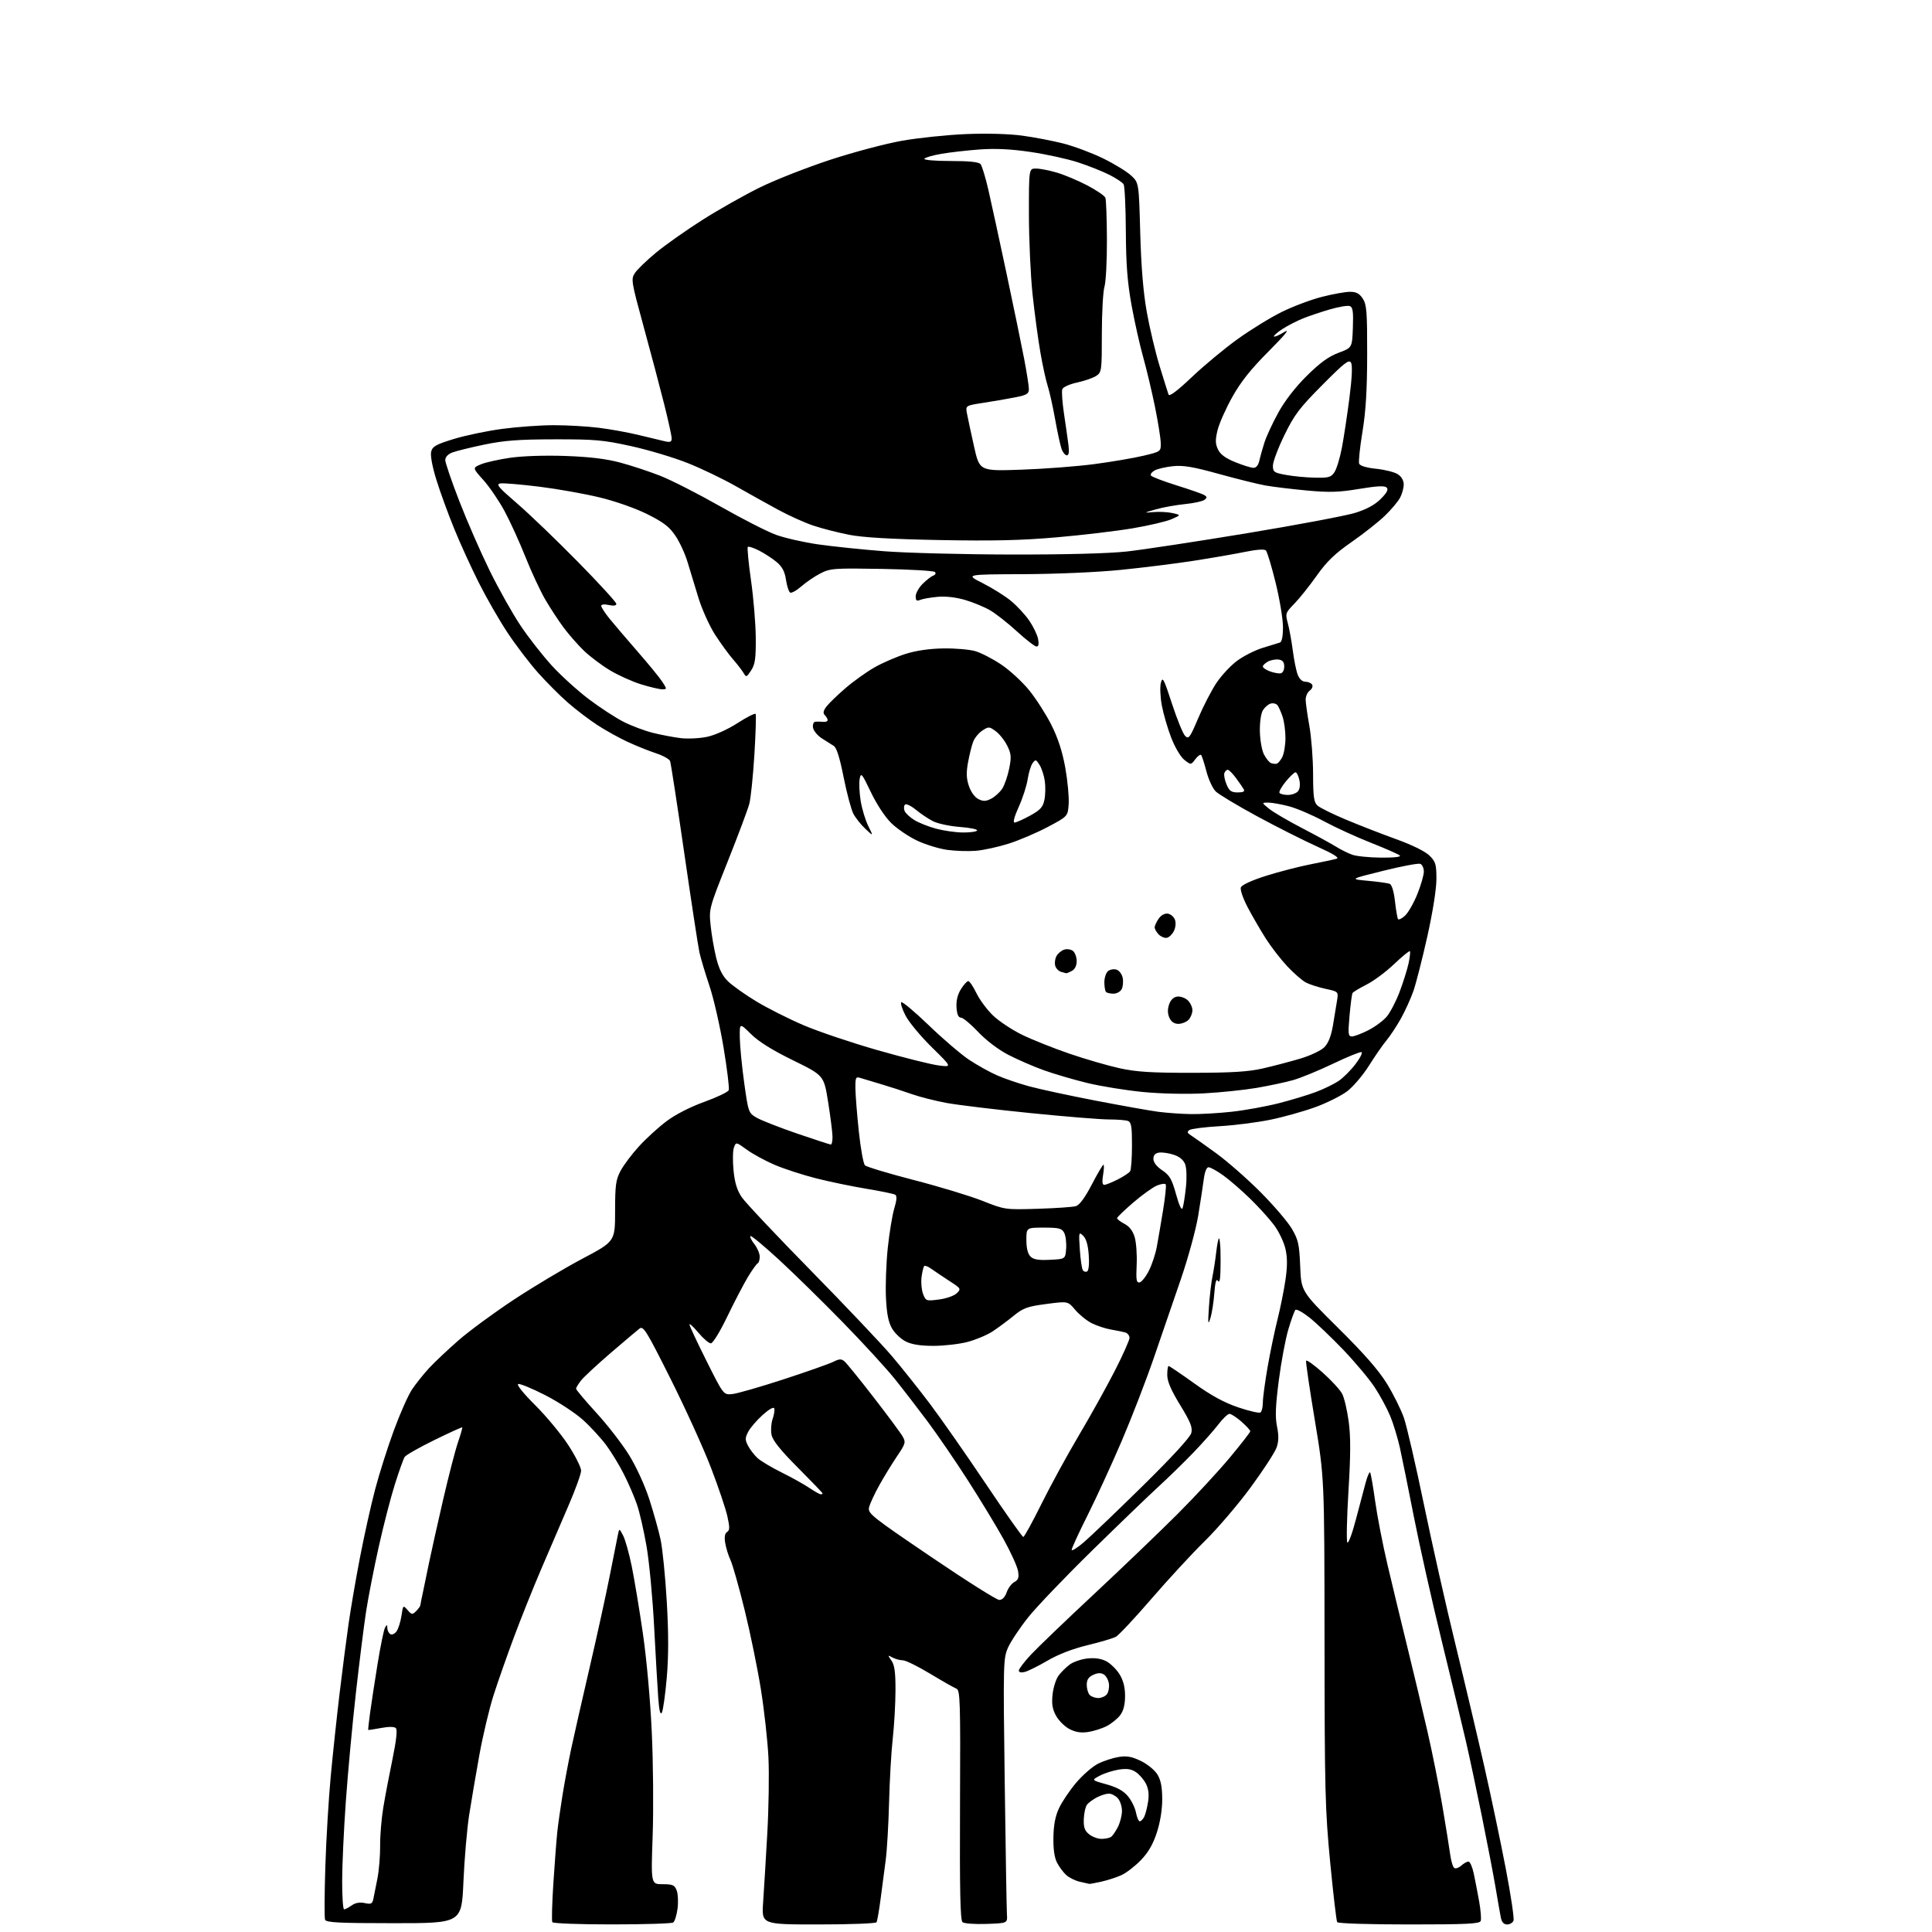 <?xml version="1.0" encoding="UTF-8" standalone="no"?>
<svg 
  version="1.1" 
  xmlns="http://www.w3.org/2000/svg" 
  xmlns:xlink="http://www.w3.org/1999/xlink" 
  xmlns:svg="http://www.w3.org/2000/svg"
  xmlns:rdf="http://www.w3.org/1999/02/22-rdf-syntax-ns#"
  xmlns:cc="http://creativecommons.org/ns#"
  xmlns:dc="http://purl.org/dc/elements/1.1/"
  viewBox="0 0 768 768"
  width="768"
  height="768"
>
<style>svg {background-color: white; }</style>"
<path stroke="none" fill="black" fill-rule="evenodd" d="M156.62,764.50C134.82,764.50 129.65,764.24 129.22,763.13C128.93,762.38 128.98,752.93 129.32,742.13C129.66,731.34 130.63,715.08 131.48,706.00C132.33,696.92 133.92,682.08 135.01,673.00C136.10,663.92 137.69,651.55 138.56,645.50C139.42,639.45 141.47,627.52 143.12,619.00C144.76,610.48 147.45,598.37 149.11,592.09C150.76,585.81 154.12,575.24 156.57,568.59C159.01,561.94 162.25,554.64 163.76,552.37C165.27,550.11 168.32,546.28 170.54,543.87C172.76,541.47 178.06,536.47 182.31,532.76C186.56,529.05 196.44,521.80 204.27,516.63C212.10,511.46 224.35,504.14 231.50,500.36C244.50,493.48 244.50,493.48 244.51,481.49C244.51,471.07 244.80,468.96 246.71,465.38C247.92,463.12 251.21,458.74 254.03,455.66C256.84,452.58 261.76,448.10 264.95,445.70C268.49,443.04 274.35,440.04 279.97,438.01C285.04,436.18 289.41,434.09 289.69,433.35C289.98,432.62 289.06,425.06 287.65,416.55C286.24,408.03 283.71,396.94 282.02,391.90C280.33,386.86 278.54,380.88 278.04,378.62C277.54,376.35 274.83,358.63 272.02,339.23C269.22,319.83 266.67,303.32 266.37,302.53C266.07,301.75 263.50,300.33 260.66,299.40C257.82,298.46 252.80,296.44 249.50,294.91C246.20,293.39 240.80,290.39 237.50,288.25C234.20,286.10 228.89,282.07 225.70,279.27C222.51,276.48 217.16,271.11 213.81,267.34C210.46,263.58 205.03,256.45 201.75,251.50C198.47,246.55 193.33,237.61 190.33,231.63C187.32,225.65 182.91,215.98 180.53,210.13C178.14,204.28 174.97,195.57 173.48,190.77C171.84,185.48 171.02,181.05 171.40,179.55C171.93,177.44 173.31,176.67 180.45,174.49C185.08,173.07 193.74,171.27 199.69,170.48C205.63,169.69 214.79,169.03 220.03,169.02C225.27,169.01 233.37,169.47 238.03,170.05C242.69,170.63 249.88,171.93 254.00,172.95C258.12,173.96 262.74,175.07 264.25,175.41C266.45,175.91 267.00,175.68 267.00,174.27C267.00,173.30 265.64,167.10 263.98,160.50C262.32,153.90 258.66,140.08 255.84,129.79C250.93,111.84 250.79,110.97 252.38,108.54C253.29,107.15 257.07,103.50 260.77,100.44C264.47,97.37 272.78,91.51 279.24,87.41C285.69,83.31 295.97,77.51 302.07,74.51C308.17,71.51 320.74,66.57 330.00,63.53C339.26,60.49 352.16,57.07 358.67,55.93C365.17,54.80 376.57,53.61 384.00,53.30C392.07,52.96 401.00,53.20 406.22,53.90C411.02,54.54 418.42,55.96 422.67,57.04C426.92,58.13 434.02,60.78 438.45,62.94C442.88,65.10 447.90,68.17 449.61,69.75C452.72,72.63 452.72,72.63 453.26,92.56C453.63,106.03 454.47,116.23 455.86,124.00C456.98,130.32 459.28,140.00 460.96,145.50C462.65,151.00 464.25,156.11 464.52,156.86C464.85,157.75 468.04,155.34 473.82,149.86C478.66,145.26 486.87,138.45 492.06,134.73C497.25,131.00 505.12,126.17 509.55,123.99C513.98,121.80 521.14,119.11 525.46,118.01C529.78,116.90 534.81,116.00 536.64,116.00C539.14,116.00 540.39,116.66 541.73,118.71C543.27,121.07 543.50,123.90 543.47,140.96C543.45,155.12 542.93,163.59 541.59,171.70C540.58,177.86 539.99,183.53 540.28,184.30C540.62,185.18 543.13,185.94 547.09,186.35C550.54,186.71 554.41,187.69 555.68,188.53C557.09,189.45 558.00,191.03 558.00,192.57C558.00,193.96 557.36,196.31 556.58,197.80C555.80,199.28 553.12,202.49 550.63,204.91C548.14,207.34 542.16,212.06 537.35,215.41C530.59,220.12 527.43,223.17 523.40,228.86C520.53,232.91 516.54,237.91 514.52,239.98C510.97,243.62 510.89,243.86 511.94,247.79C512.54,250.02 513.43,254.92 513.92,258.67C514.40,262.43 515.28,266.74 515.88,268.25C516.54,269.95 517.70,271.00 518.92,271.00C520.00,271.00 521.20,271.52 521.59,272.15C521.99,272.79 521.56,273.85 520.65,274.51C519.74,275.18 519.01,276.80 519.02,278.11C519.03,279.42 519.69,284.10 520.48,288.50C521.28,292.90 521.95,301.49 521.97,307.60C521.99,316.87 522.29,318.95 523.75,320.25C524.71,321.11 529.77,323.61 535.00,325.80C540.23,328.00 549.23,331.50 555.00,333.59C561.41,335.90 566.57,338.45 568.25,340.12C570.70,342.55 571.00,343.57 571.00,349.45C571.00,353.38 569.54,362.57 567.41,372.14C565.43,380.99 562.95,390.73 561.90,393.80C560.84,396.87 558.57,401.88 556.85,404.94C555.14,408.00 552.55,411.90 551.11,413.62C549.68,415.33 546.56,419.83 544.18,423.62C541.80,427.40 537.92,431.97 535.55,433.78C533.17,435.58 527.49,438.42 522.91,440.09C518.33,441.76 510.29,444.02 505.04,445.10C499.79,446.18 490.69,447.34 484.82,447.68C478.94,448.02 473.54,448.70 472.82,449.20C471.78,449.91 471.90,450.35 473.39,451.30C474.43,451.96 478.93,455.15 483.39,458.39C487.85,461.62 495.80,468.60 501.07,473.89C506.33,479.17 511.94,485.74 513.54,488.47C516.10,492.85 516.49,494.61 516.85,503.38C517.25,513.33 517.25,513.33 531.97,527.92C542.29,538.13 548.09,544.77 551.34,550.07C553.90,554.24 556.92,560.31 558.06,563.57C559.19,566.83 562.78,582.33 566.02,598.00C569.26,613.67 574.89,638.65 578.52,653.50C582.15,668.35 587.31,690.17 589.99,702.00C592.67,713.83 596.52,732.15 598.55,742.72C600.58,753.29 601.97,762.62 601.65,763.47C601.33,764.31 600.18,765.00 599.11,765.00C597.78,765.00 596.98,764.12 596.60,762.25C596.30,760.74 595.37,755.42 594.53,750.44C593.69,745.46 591.23,732.63 589.06,721.94C586.89,711.25 584.02,697.77 582.68,692.00C581.35,686.23 577.06,668.45 573.16,652.50C569.25,636.55 564.26,614.27 562.05,603.00C559.84,591.73 557.34,579.35 556.48,575.50C555.62,571.65 553.91,566.01 552.67,562.98C551.42,559.94 548.63,554.76 546.46,551.48C544.30,548.19 538.69,541.50 534.01,536.60C529.33,531.71 523.29,525.95 520.60,523.80C517.90,521.66 515.36,520.26 514.95,520.70C514.53,521.14 513.26,524.64 512.13,528.48C510.99,532.32 509.28,541.44 508.34,548.76C507.03,558.87 506.86,563.26 507.63,567.03C508.36,570.59 508.32,572.93 507.48,575.38C506.84,577.25 502.23,584.35 497.24,591.14C492.26,597.94 484.05,607.55 479.01,612.50C473.96,617.45 464.40,627.80 457.76,635.50C451.11,643.20 444.74,650.01 443.59,650.64C442.44,651.26 437.36,652.77 432.31,653.99C426.44,655.41 420.69,657.62 416.42,660.12C412.74,662.27 408.66,664.30 407.36,664.62C405.90,664.99 405.00,664.78 405.00,664.07C405.00,663.43 407.14,660.62 409.75,657.81C412.36,655.01 423.71,644.11 434.97,633.61C446.22,623.10 461.07,608.86 467.97,601.97C474.86,595.08 484.21,585.00 488.75,579.56C493.29,574.12 497.00,569.34 497.00,568.94C497.00,568.54 495.41,566.81 493.47,565.10C491.52,563.40 489.38,562.01 488.72,562.03C488.05,562.05 486.05,563.96 484.28,566.28C482.51,568.60 478.01,573.67 474.28,577.54C470.55,581.41 464.35,587.46 460.50,590.98C456.65,594.51 444.77,605.94 434.11,616.39C423.44,626.84 412.01,638.79 408.70,642.94C405.39,647.10 401.80,652.50 400.71,654.94C398.81,659.23 398.76,661.02 399.39,708.44C399.75,735.42 400.14,759.08 400.27,761.00C400.50,764.50 400.50,764.50 392.15,764.79C387.56,764.95 383.27,764.64 382.62,764.10C381.72,763.35 381.47,751.77 381.62,717.49C381.81,675.77 381.68,671.82 380.16,671.25C379.25,670.90 374.55,668.23 369.71,665.31C364.88,662.39 360.02,660.00 358.90,660.00C357.78,660.00 355.94,659.50 354.80,658.90C352.81,657.83 352.80,657.87 354.37,660.12C355.61,661.88 355.99,664.75 355.97,671.97C355.96,677.21 355.47,685.77 354.89,691.00C354.30,696.23 353.64,707.70 353.42,716.50C353.20,725.30 352.59,735.65 352.07,739.50C351.56,743.35 350.65,750.27 350.05,754.88C349.45,759.49 348.72,763.65 348.42,764.13C348.12,764.61 337.73,765.00 325.32,765.00C302.75,765.00 302.75,765.00 303.35,756.25C303.68,751.44 304.43,739.17 305.00,729.00C305.58,718.83 305.79,705.10 305.46,698.50C305.13,691.90 303.78,679.75 302.46,671.50C301.14,663.25 298.24,649.08 296.00,640.00C293.77,630.92 291.25,622.01 290.40,620.20C289.55,618.38 288.60,615.30 288.28,613.35C287.89,610.96 288.14,609.53 289.03,608.98C290.11,608.31 290.13,607.16 289.12,602.66C288.44,599.63 285.50,590.93 282.58,583.33C279.66,575.72 272.47,559.90 266.59,548.17C256.93,528.88 255.74,526.96 254.20,528.14C253.27,528.86 248.10,533.23 242.72,537.85C237.34,542.48 232.05,547.39 230.97,548.77C229.89,550.14 229.00,551.61 229.00,552.04C229.00,552.46 232.64,556.79 237.09,561.65C241.55,566.52 247.41,574.10 250.12,578.50C252.96,583.10 256.36,590.54 258.12,596.00C259.80,601.23 261.82,608.42 262.59,612.00C263.36,615.58 264.47,626.65 265.05,636.61C265.79,649.36 265.79,658.35 265.04,666.97C264.46,673.70 263.58,679.93 263.09,680.80C262.49,681.88 262.03,680.02 261.66,674.94C261.36,670.85 260.63,658.14 260.03,646.71C259.44,635.27 258.08,620.87 257.02,614.71C255.96,608.54 254.23,601.02 253.18,598.00C252.14,594.97 249.81,589.59 248.02,586.05C246.24,582.51 243.08,577.32 241.02,574.52C238.95,571.73 234.80,567.20 231.78,564.47C228.77,561.74 222.02,557.31 216.78,554.62C211.54,551.94 206.68,549.94 205.99,550.17C205.25,550.42 208.04,553.90 212.72,558.55C217.12,562.92 223.03,570.05 225.86,574.38C228.69,578.71 231.00,583.31 231.00,584.60C231.00,585.89 228.70,592.25 225.89,598.72C223.08,605.20 218.17,616.63 214.97,624.12C211.78,631.60 206.92,643.75 204.18,651.12C201.44,658.48 197.83,668.77 196.16,674.00C194.49,679.23 191.98,689.80 190.58,697.50C189.19,705.20 187.35,716.01 186.49,721.52C185.64,727.04 184.61,738.96 184.22,748.02C183.50,764.50 183.50,764.50 156.62,764.50zM243.31,764.98C230.55,764.99 219.87,764.60 219.56,764.10C219.26,763.61 219.45,756.52 219.99,748.35C220.52,740.18 221.23,731.02 221.56,728.00C221.89,724.98 222.82,718.45 223.62,713.50C224.42,708.55 225.96,700.33 227.04,695.23C228.13,690.13 231.45,675.51 234.42,662.73C237.39,649.95 241.01,633.42 242.46,626.00C243.92,618.58 245.35,611.38 245.64,610.00C246.17,607.50 246.17,607.50 247.70,610.40C248.53,611.99 250.07,617.45 251.11,622.53C252.14,627.61 254.14,639.58 255.53,649.13C257.01,659.24 258.50,675.69 259.09,688.50C259.66,700.60 259.81,719.16 259.44,729.75C258.76,749.00 258.76,749.00 263.40,749.00C267.44,749.00 268.17,749.33 269.00,751.51C269.53,752.89 269.67,756.15 269.33,758.76C268.98,761.37 268.20,763.83 267.60,764.23C266.99,764.64 256.06,764.98 243.31,764.98zM560.09,765.00C544.08,765.00 531.87,764.61 531.55,764.08C531.23,763.57 529.98,752.88 528.77,740.33C526.76,719.52 526.56,711.74 526.52,652.50C526.47,587.50 526.47,587.50 522.68,564.67C520.59,552.12 519.02,541.44 519.19,540.93C519.36,540.43 522.33,542.54 525.78,545.62C529.23,548.69 532.73,552.51 533.55,554.09C534.37,555.68 535.53,560.64 536.13,565.11C536.94,571.11 536.92,578.34 536.04,592.60C535.39,603.25 535.19,612.49 535.58,613.14C535.98,613.78 537.53,609.63 539.02,603.90C540.51,598.18 542.27,591.54 542.93,589.15C543.59,586.76 544.35,585.02 544.63,585.29C544.90,585.57 545.80,590.67 546.63,596.64C547.46,602.61 549.67,614.02 551.55,622.00C553.43,629.98 557.01,644.83 559.51,655.00C562.01,665.17 565.60,680.25 567.49,688.51C569.38,696.76 572.04,710.04 573.39,718.01C574.74,725.98 576.13,734.63 576.48,737.23C576.83,739.83 577.57,742.23 578.12,742.57C578.67,742.92 579.92,742.48 580.89,741.60C581.86,740.72 583.15,740.00 583.75,740.00C584.34,740.00 585.29,742.14 585.84,744.75C586.39,747.36 587.36,752.36 587.99,755.86C588.61,759.36 588.89,762.85 588.60,763.61C588.16,764.75 583.03,765.00 560.09,765.00zM136.78,759.00C137.21,759.00 138.57,758.29 139.80,757.43C141.29,756.38 143.04,756.07 144.99,756.50C147.50,757.05 148.00,756.81 148.42,754.82C148.70,753.54 149.43,749.87 150.05,746.65C150.67,743.43 151.15,737.57 151.11,733.63C151.07,729.69 151.64,722.88 152.37,718.48C153.10,714.09 154.75,705.43 156.03,699.23C157.55,691.85 158.01,687.61 157.37,686.97C156.74,686.34 154.61,686.32 151.44,686.91C148.73,687.42 146.44,687.76 146.37,687.67C146.29,687.58 146.62,684.58 147.10,681.00C147.58,677.42 148.92,668.65 150.08,661.50C151.24,654.35 152.58,647.83 153.06,647.00C153.81,645.72 153.94,645.75 153.97,647.19C153.99,648.12 154.52,649.20 155.15,649.59C155.79,649.99 156.89,649.50 157.61,648.52C158.33,647.53 159.21,644.76 159.58,642.35C160.22,638.02 160.26,637.99 162.01,640.01C163.65,641.90 163.92,641.93 165.40,640.46C166.28,639.58 167.03,638.55 167.08,638.18C167.12,637.81 167.30,636.83 167.48,636.00C167.66,635.17 168.04,633.38 168.32,632.00C168.60,630.62 169.58,625.90 170.49,621.50C171.40,617.10 173.94,605.73 176.13,596.23C178.33,586.74 180.99,576.43 182.06,573.32C183.13,570.21 183.89,567.55 183.74,567.41C183.60,567.26 178.59,569.54 172.61,572.47C166.64,575.40 161.35,578.40 160.87,579.15C160.38,579.89 158.63,584.77 156.98,590.00C155.32,595.23 152.42,606.48 150.52,615.00C148.63,623.52 146.39,635.00 145.54,640.50C144.69,646.00 142.86,660.62 141.47,673.00C140.07,685.38 138.28,704.73 137.48,716.00C136.67,727.27 136.01,741.56 136.01,747.75C136.00,753.94 136.35,759.00 136.78,759.00zM433.00,748.87C432.73,748.83 431.02,748.44 429.21,748.02C427.40,747.59 424.99,746.40 423.86,745.37C422.72,744.34 421.08,742.15 420.22,740.50C419.16,738.50 418.67,735.13 418.75,730.38C418.83,725.38 419.50,721.91 421.01,718.71C422.18,716.20 425.25,711.67 427.82,708.63C430.40,705.59 434.30,702.20 436.50,701.10C438.70,699.99 442.39,698.79 444.69,698.42C447.95,697.91 449.92,698.26 453.54,700.02C456.13,701.27 459.04,703.66 460.09,705.39C461.46,707.63 461.99,710.38 462.00,715.23C462.00,719.44 461.19,724.43 459.83,728.56C458.31,733.21 456.43,736.43 453.49,739.46C451.19,741.83 447.78,744.47 445.90,745.34C444.03,746.22 440.48,747.38 438.00,747.94C435.52,748.50 433.27,748.92 433.00,748.87zM437.86,730.98C439.31,730.98 441.00,730.64 441.61,730.23C442.22,729.83 443.46,728.06 444.36,726.30C445.26,724.54 446.00,721.65 446.00,719.88C446.00,718.11 445.26,715.83 444.35,714.83C443.43,713.82 441.84,713.00 440.80,713.00C439.75,713.00 437.65,713.65 436.13,714.43C434.60,715.22 432.82,716.51 432.18,717.29C431.53,718.07 430.92,720.64 430.83,723.01C430.70,726.40 431.14,727.70 432.94,729.15C434.20,730.17 436.41,730.99 437.86,730.98zM453.08,724.00C453.55,724.00 454.33,723.21 454.83,722.25C455.32,721.29 456.02,718.58 456.38,716.23C456.83,713.26 456.56,711.06 455.49,708.99C454.65,707.36 452.84,705.29 451.48,704.40C449.66,703.20 447.88,702.95 444.75,703.44C442.41,703.81 439.00,704.90 437.17,705.87C433.85,707.63 433.85,707.63 439.81,709.29C443.99,710.45 446.55,711.86 448.35,714.00C449.76,715.68 451.21,718.62 451.57,720.53C451.93,722.44 452.61,724.00 453.08,724.00zM432.50,688.50C429.67,688.92 427.50,688.57 425.08,687.30C423.21,686.31 420.81,683.92 419.77,682.00C418.33,679.35 418.00,677.29 418.42,673.51C418.72,670.77 419.79,667.42 420.79,666.08C421.80,664.73 423.78,662.76 425.20,661.70C426.61,660.64 429.77,659.55 432.22,659.28C435.18,658.94 437.69,659.31 439.74,660.36C441.43,661.24 443.80,663.56 445.02,665.53C446.54,667.99 447.23,670.69 447.23,674.16C447.23,677.59 446.61,680.04 445.31,681.79C444.25,683.20 441.84,685.16 439.94,686.14C438.05,687.12 434.70,688.18 432.50,688.50zM436.58,675.00C437.78,675.00 439.29,674.35 439.95,673.56C440.61,672.77 441.00,670.90 440.82,669.41C440.65,667.92 439.75,666.23 438.83,665.65C437.64,664.91 436.40,664.95 434.58,665.78C432.69,666.64 432.00,667.72 432.00,669.78C432.00,671.33 432.54,673.14 433.20,673.80C433.86,674.46 435.38,675.00 436.58,675.00zM397.22,636.00C398.42,636.00 399.49,634.90 400.16,632.98C400.74,631.32 402.11,629.47 403.22,628.88C404.80,628.04 405.12,627.12 404.70,624.57C404.42,622.78 401.83,617.09 398.97,611.91C396.10,606.74 389.74,596.24 384.83,588.60C379.93,580.95 372.69,570.38 368.76,565.10C364.82,559.82 358.88,552.12 355.57,548.00C352.25,543.88 343.00,533.80 335.02,525.62C327.03,517.44 315.63,506.26 309.68,500.78C303.73,495.30 298.61,491.06 298.31,491.35C298.02,491.65 298.72,493.10 299.89,494.58C301.05,496.06 302.00,498.30 302.00,499.55C302.00,500.81 301.64,501.98 301.21,502.17C300.78,502.35 299.05,504.75 297.38,507.50C295.71,510.25 292.01,517.34 289.16,523.25C286.21,529.37 283.38,534.00 282.57,534.00C281.80,534.00 279.56,532.09 277.60,529.75C275.64,527.41 274.05,525.95 274.07,526.50C274.08,527.05 277.13,533.58 280.85,541.00C287.61,554.50 287.61,554.50 291.06,554.17C292.95,554.00 302.15,551.35 311.50,548.30C320.85,545.25 329.77,542.10 331.32,541.31C333.59,540.15 334.44,540.12 335.65,541.13C336.48,541.81 341.71,548.26 347.27,555.44C352.83,562.62 358.02,569.62 358.80,571.00C360.13,573.33 359.98,573.87 356.57,578.91C354.56,581.89 351.39,587.07 349.53,590.41C347.66,593.76 345.85,597.68 345.49,599.11C344.88,601.60 346.13,602.60 370.09,618.86C383.97,628.29 396.18,636.00 397.22,636.00zM430.75,613.15C433.36,610.93 443.91,600.84 454.19,590.73C465.99,579.12 473.12,571.35 473.56,569.63C474.11,567.42 473.26,565.29 469.12,558.51C465.48,552.56 464.00,549.10 464.00,546.56C464.00,544.60 464.25,543.00 464.54,543.00C464.84,543.00 469.41,546.10 474.69,549.88C481.44,554.73 486.63,557.56 492.16,559.43C496.49,560.90 500.47,561.82 501.02,561.49C501.56,561.16 502.00,559.39 502.00,557.56C502.00,555.74 502.86,549.35 503.90,543.37C504.95,537.39 506.72,528.90 507.83,524.50C508.94,520.10 510.35,513.09 510.97,508.92C511.78,503.43 511.79,500.01 511.00,496.50C510.40,493.83 508.39,489.59 506.52,487.07C504.66,484.56 500.29,479.74 496.82,476.37C493.34,472.99 488.52,468.83 486.10,467.12C483.68,465.40 481.12,464.00 480.41,464.00C479.63,464.00 478.89,465.85 478.52,468.75C478.18,471.36 477.18,477.93 476.29,483.34C475.39,488.75 472.32,500.00 469.46,508.34C466.59,516.68 461.74,530.82 458.67,539.76C455.60,548.70 449.86,563.55 445.92,572.76C441.98,581.97 435.89,595.23 432.38,602.24C428.87,609.24 426.00,615.47 426.00,616.08C426.00,616.69 428.14,615.37 430.75,613.15zM406.78,610.96C407.18,610.94 410.43,605.02 414.00,597.82C417.57,590.61 424.26,578.36 428.86,570.60C433.46,562.85 439.87,551.33 443.11,545.00C446.35,538.67 448.99,532.74 449.00,531.82C449.00,530.89 448.21,529.92 447.25,529.65C446.29,529.39 443.72,528.87 441.55,528.50C439.37,528.13 435.95,526.99 433.93,525.97C431.92,524.94 428.97,522.55 427.39,520.66C424.50,517.22 424.50,517.22 415.89,518.36C408.35,519.36 406.75,519.94 402.89,523.09C400.48,525.06 396.70,527.86 394.50,529.30C392.30,530.73 387.82,532.61 384.54,533.46C381.26,534.31 375.19,535.00 371.04,535.00C365.85,535.00 362.42,534.45 360.03,533.25C358.13,532.29 355.67,529.95 354.58,528.06C353.15,525.58 352.48,522.20 352.18,515.83C351.95,510.99 352.27,502.11 352.90,496.10C353.53,490.08 354.70,483.01 355.49,480.37C356.49,477.06 356.60,475.37 355.87,474.92C355.28,474.56 350.15,473.50 344.46,472.56C338.78,471.63 329.78,469.76 324.47,468.42C319.16,467.07 311.76,464.67 308.03,463.08C304.31,461.50 299.30,458.78 296.92,457.05C292.58,453.91 292.58,453.91 291.75,456.15C291.29,457.39 291.22,461.48 291.59,465.25C292.08,470.22 292.99,473.15 294.88,475.94C296.32,478.05 308.70,491.19 322.39,505.14C336.08,519.09 350.52,534.33 354.49,539.00C358.46,543.67 365.28,552.24 369.65,558.03C374.02,563.82 384.00,578.11 391.83,589.78C399.66,601.45 406.38,610.98 406.78,610.96zM326.23,594.00C326.65,594.00 327.00,593.84 327.00,593.65C327.00,593.45 322.57,588.84 317.15,583.40C310.10,576.31 307.13,572.59 306.69,570.30C306.35,568.54 306.54,565.74 307.13,564.07C307.71,562.41 308.00,560.51 307.78,559.85C307.55,559.14 305.67,560.21 303.13,562.50C300.79,564.62 298.21,567.62 297.41,569.17C296.14,571.63 296.14,572.36 297.38,574.75C298.17,576.26 299.87,578.46 301.15,579.63C302.44,580.80 306.78,583.38 310.80,585.37C314.81,587.36 319.75,590.12 321.78,591.50C323.81,592.87 325.81,594.00 326.23,594.00zM481.14,524.00C480.21,526.96 480.13,526.26 480.58,519.50C480.87,515.10 481.50,509.70 481.96,507.50C482.42,505.30 483.11,500.87 483.48,497.67C483.86,494.46 484.36,492.03 484.60,492.27C484.84,492.50 485.09,494.68 485.16,497.10C485.23,499.52 485.22,503.52 485.13,506.00C485.02,509.07 484.69,510.05 484.08,509.09C483.48,508.15 483.03,509.80 482.71,514.09C482.45,517.62 481.75,522.08 481.14,524.00zM373.27,516.57C376.19,516.19 379.31,515.09 380.33,514.08C382.11,512.33 382.01,512.18 377.33,509.16C374.68,507.44 371.48,505.29 370.22,504.38C368.97,503.47 367.70,502.97 367.39,503.28C367.08,503.58 366.61,505.56 366.33,507.67C366.06,509.78 366.33,512.79 366.94,514.38C368.02,517.17 368.19,517.23 373.27,516.57zM453.00,509.78C453.82,509.62 455.49,507.53 456.70,505.13C457.92,502.73 459.33,498.46 459.85,495.63C460.37,492.81 461.49,486.26 462.34,481.07C463.19,475.88 463.67,471.27 463.40,470.83C463.13,470.39 461.56,470.59 459.91,471.27C458.27,471.95 454.04,474.98 450.52,478.00C447.00,481.02 444.10,483.83 444.06,484.22C444.03,484.62 445.33,485.64 446.96,486.48C448.94,487.51 450.30,489.26 451.05,491.78C451.67,493.85 452.03,498.81 451.84,502.80C451.56,508.83 451.75,510.01 453.00,509.78zM432.18,505.39C432.79,505.01 433.05,502.33 432.79,498.84C432.51,494.90 431.77,492.37 430.57,491.22C428.85,489.57 428.79,489.79 429.24,496.61C429.50,500.53 430.03,504.25 430.43,504.88C430.82,505.51 431.61,505.74 432.18,505.39zM417.37,500.79C423.50,500.50 423.50,500.50 423.81,496.29C423.97,493.97 423.62,491.16 423.02,490.04C422.08,488.29 420.95,488.00 414.96,488.00C408.00,488.00 408.00,488.00 408.00,492.93C408.00,496.13 408.57,498.42 409.62,499.47C410.83,500.69 412.76,501.02 417.37,500.79zM470.11,480.20C470.45,479.27 471.04,475.56 471.42,471.96C471.82,468.21 471.69,464.32 471.12,462.81C470.47,461.11 468.88,459.79 466.58,459.03C464.63,458.38 462.01,458.00 460.77,458.18C459.20,458.40 458.50,459.18 458.50,460.68C458.50,462.06 459.79,463.73 462.00,465.21C464.95,467.19 465.81,468.68 467.50,474.73C468.78,479.36 469.71,481.30 470.11,480.20zM412.50,480.51C419.65,480.29 426.49,479.82 427.69,479.46C429.13,479.02 431.30,476.07 433.99,470.90C436.25,466.55 438.34,463.00 438.64,463.00C438.93,463.00 438.87,464.80 438.50,467.00C438.04,469.70 438.19,471.00 438.95,471.00C439.57,471.00 441.97,470.04 444.29,468.87C446.61,467.69 448.83,466.23 449.23,465.62C449.64,465.00 449.98,460.39 449.98,455.36C450.00,447.93 449.70,446.10 448.42,445.61C447.55,445.27 444.12,445.00 440.80,445.00C437.48,445.00 423.46,443.86 409.63,442.47C395.81,441.08 380.85,439.27 376.39,438.46C371.93,437.65 365.63,436.05 362.39,434.91C359.15,433.76 353.73,432.01 350.35,431.01C346.97,430.01 343.26,428.90 342.10,428.53C340.16,427.92 340.00,428.23 340.04,432.68C340.07,435.33 340.68,443.04 341.40,449.80C342.11,456.57 343.21,462.61 343.83,463.23C344.44,463.84 353.17,466.47 363.22,469.07C373.28,471.66 385.55,475.39 390.50,477.34C399.47,480.89 399.54,480.90 412.50,480.51zM330.25,454.97C330.66,454.99 330.97,453.54 330.93,451.75C330.89,449.96 330.10,443.77 329.18,438.00C327.50,427.50 327.50,427.50 315.26,421.50C306.99,417.45 301.55,414.05 298.51,411.04C294.00,406.58 294.00,406.58 294.08,412.54C294.13,415.82 294.92,423.88 295.83,430.45C297.47,442.19 297.55,442.42 300.76,444.29C302.55,445.34 309.75,448.16 316.76,450.57C323.77,452.97 329.84,454.95 330.25,454.97zM473.29,442.87C477.02,442.94 484.41,442.52 489.70,441.93C494.99,441.34 503.41,439.81 508.41,438.53C513.41,437.25 520.05,435.24 523.16,434.06C526.27,432.89 530.30,430.92 532.12,429.70C533.93,428.48 536.94,425.47 538.81,423.02C540.68,420.57 541.76,418.42 541.21,418.24C540.66,418.05 535.55,420.14 529.86,422.86C524.16,425.59 517.02,428.52 514.00,429.37C510.98,430.22 504.45,431.61 499.50,432.46C494.55,433.30 485.10,434.28 478.50,434.63C471.51,435.00 461.40,434.77 454.28,434.08C447.56,433.42 437.66,431.82 432.28,430.52C426.90,429.21 419.12,426.94 415.00,425.46C410.88,423.99 404.49,421.21 400.81,419.30C396.79,417.21 391.99,413.56 388.81,410.18C385.89,407.09 382.82,404.54 382.00,404.53C380.97,404.51 380.42,403.25 380.23,400.50C380.05,397.85 380.63,395.40 381.96,393.25C383.07,391.46 384.39,390.00 384.90,390.00C385.41,390.00 386.85,392.13 388.11,394.73C389.37,397.34 392.31,401.32 394.64,403.58C396.97,405.85 402.17,409.31 406.19,411.29C410.21,413.26 418.70,416.65 425.05,418.83C431.41,421.01 440.41,423.62 445.05,424.64C451.77,426.11 457.69,426.48 474.00,426.46C489.71,426.44 496.25,426.04 502.00,424.72C506.12,423.78 512.77,422.04 516.76,420.85C520.80,419.66 525.08,417.64 526.41,416.32C528.02,414.71 529.12,411.95 529.85,407.72C530.43,404.30 531.17,399.85 531.48,397.84C532.06,394.18 532.06,394.18 526.98,393.09C524.19,392.49 520.67,391.36 519.17,390.59C517.67,389.81 514.32,386.91 511.74,384.15C509.15,381.39 505.34,376.48 503.27,373.24C501.20,370.00 497.96,364.43 496.07,360.86C494.11,357.14 492.91,353.68 493.27,352.75C493.64,351.77 497.59,349.96 503.19,348.18C508.31,346.56 516.33,344.48 521.00,343.57C525.67,342.65 530.32,341.66 531.32,341.36C532.58,340.99 530.10,339.45 523.37,336.42C518.00,334.00 507.28,328.58 499.55,324.39C491.82,320.19 484.51,315.80 483.29,314.63C482.08,313.46 480.40,309.84 479.56,306.60C478.72,303.35 477.77,300.43 477.45,300.11C477.13,299.79 476.09,300.56 475.14,301.82C473.41,304.11 473.41,304.11 470.80,302.06C469.32,300.89 467.07,297.10 465.58,293.26C464.14,289.54 462.46,283.75 461.84,280.40C461.22,277.04 461.05,272.99 461.47,271.40C462.14,268.82 462.63,269.75 465.88,279.74C467.90,285.92 470.25,291.68 471.10,292.53C472.52,293.95 473.01,293.28 476.29,285.53C478.28,280.83 481.54,274.52 483.53,271.51C485.53,268.51 489.26,264.51 491.83,262.63C494.40,260.74 498.98,258.44 502.00,257.51C505.02,256.57 508.06,255.64 508.75,255.44C509.56,255.19 510.00,253.04 510.00,249.28C510.00,246.10 508.68,238.16 507.08,231.63C505.47,225.10 503.73,219.33 503.21,218.81C502.62,218.22 499.53,218.43 494.88,219.39C490.82,220.22 481.65,221.81 474.50,222.92C467.35,224.03 454.30,225.66 445.50,226.54C436.35,227.47 419.71,228.19 406.61,228.24C383.72,228.33 383.72,228.33 390.61,231.80C394.40,233.72 399.45,236.87 401.83,238.82C404.21,240.78 407.48,244.29 409.10,246.64C410.71,248.99 412.31,252.28 412.64,253.95C413.05,256.02 412.86,257.00 412.03,257.00C411.36,257.00 407.87,254.31 404.29,251.03C400.71,247.74 395.91,243.96 393.62,242.63C391.34,241.29 386.83,239.42 383.60,238.48C379.90,237.41 375.82,236.95 372.61,237.26C369.80,237.52 366.71,238.07 365.75,238.48C364.39,239.05 364.00,238.72 364.00,237.03C364.00,235.83 365.24,233.60 366.76,232.09C368.28,230.57 370.19,229.09 371.01,228.80C371.83,228.51 372.13,227.87 371.67,227.39C371.21,226.90 361.72,226.34 350.57,226.15C331.56,225.82 330.06,225.93 326.18,227.91C323.91,229.06 320.48,231.39 318.56,233.08C316.63,234.77 314.62,235.88 314.09,235.55C313.55,235.22 312.81,232.94 312.44,230.47C311.95,227.20 310.95,225.30 308.75,223.44C307.09,222.05 303.95,219.99 301.77,218.88C299.59,217.77 297.56,217.10 297.27,217.40C296.97,217.70 297.54,223.69 298.54,230.72C299.54,237.75 300.39,248.01 300.43,253.53C300.49,261.81 300.16,264.08 298.59,266.50C296.80,269.24 296.60,269.31 295.59,267.54C294.99,266.51 293.09,264.05 291.38,262.08C289.66,260.11 286.46,255.71 284.26,252.31C282.07,248.90 279.11,242.37 277.69,237.81C276.27,233.24 274.32,226.83 273.36,223.58C272.40,220.32 270.24,215.59 268.56,213.08C266.12,209.43 263.86,207.68 257.41,204.44C252.69,202.08 244.77,199.28 238.41,197.74C232.41,196.28 221.58,194.36 214.35,193.46C207.12,192.57 200.19,191.98 198.95,192.17C197.03,192.45 198.02,193.64 205.60,200.17C210.49,204.39 221.36,214.83 229.75,223.37C238.14,231.91 245.00,239.41 245.00,240.03C245.00,240.76 243.95,240.93 242.00,240.50C240.22,240.11 239.00,240.25 239.00,240.84C239.00,241.39 240.46,243.65 242.25,245.87C244.04,248.08 249.10,254.01 253.50,259.06C257.90,264.10 262.33,269.53 263.35,271.12C265.16,273.95 265.16,274.00 263.20,274.00C262.11,274.00 258.35,273.12 254.86,272.04C251.36,270.96 245.80,268.45 242.50,266.48C239.20,264.50 234.54,260.99 232.14,258.69C229.75,256.39 226.12,252.25 224.07,249.50C222.02,246.75 218.73,241.72 216.75,238.32C214.77,234.92 211.21,227.27 208.84,221.32C206.47,215.37 202.73,207.16 200.52,203.09C198.31,199.01 194.54,193.49 192.15,190.83C187.80,185.98 187.80,185.98 191.15,184.58C192.99,183.81 198.21,182.64 202.74,181.98C207.65,181.26 216.54,180.97 224.74,181.25C234.31,181.59 240.93,182.38 246.50,183.87C250.90,185.04 258.10,187.42 262.50,189.15C266.90,190.88 277.63,196.36 286.35,201.31C295.07,206.27 305.03,211.35 308.49,212.60C311.94,213.86 319.44,215.56 325.14,216.39C330.84,217.21 342.70,218.45 351.50,219.13C360.30,219.81 383.02,220.40 402.00,220.43C423.68,220.47 440.77,220.02 448.00,219.22C454.32,218.52 475.77,215.26 495.66,211.97C515.55,208.68 534.88,205.04 538.62,203.89C543.25,202.46 546.50,200.70 548.85,198.35C551.34,195.86 552.00,194.60 551.21,193.81C550.42,193.02 547.39,193.17 540.29,194.35C532.20,195.70 528.51,195.81 519.48,194.98C513.44,194.42 506.02,193.52 503.00,192.98C499.98,192.44 491.65,190.37 484.50,188.39C474.38,185.58 470.36,184.90 466.34,185.31C463.50,185.60 460.22,186.35 459.06,186.97C457.90,187.59 457.20,188.51 457.51,189.02C457.82,189.53 462.45,191.30 467.79,192.97C473.13,194.63 478.08,196.37 478.80,196.84C479.86,197.52 479.86,197.86 478.80,198.70C478.08,199.27 474.57,200.03 471.00,200.39C467.43,200.75 462.25,201.68 459.50,202.47C454.50,203.90 454.50,203.90 458.62,203.55C460.89,203.36 464.27,203.54 466.12,203.96C469.50,204.73 469.50,204.73 465.76,206.37C463.70,207.28 456.73,208.91 450.26,210.01C443.79,211.10 430.18,212.72 420.00,213.60C406.02,214.82 394.66,215.08 373.50,214.68C354.22,214.31 343.03,213.66 337.56,212.59C333.20,211.74 326.81,210.10 323.37,208.96C319.93,207.81 313.60,204.96 309.31,202.63C305.01,200.29 297.40,196.05 292.38,193.20C287.37,190.35 278.82,186.25 273.38,184.08C267.95,181.91 257.88,178.89 251.00,177.37C239.86,174.91 236.54,174.61 220.50,174.64C206.22,174.66 200.44,175.09 192.50,176.74C187.00,177.89 181.26,179.30 179.75,179.89C178.07,180.54 177.00,181.70 177.00,182.88C177.00,183.94 179.50,191.26 182.56,199.15C185.61,207.04 191.05,219.49 194.64,226.81C198.23,234.12 203.79,244.02 207.01,248.81C210.22,253.59 215.83,260.74 219.47,264.71C223.11,268.67 229.72,274.66 234.17,278.01C238.62,281.36 244.82,285.40 247.96,286.98C251.09,288.56 256.32,290.52 259.58,291.33C262.84,292.14 267.80,293.08 270.62,293.42C273.44,293.76 278.16,293.52 281.12,292.89C284.26,292.22 289.30,289.94 293.22,287.42C296.91,285.03 300.14,283.41 300.38,283.81C300.63,284.21 300.40,291.50 299.88,300.02C299.35,308.53 298.45,317.30 297.87,319.50C297.30,321.70 293.44,331.99 289.31,342.36C281.87,361.04 281.80,361.30 282.48,367.86C282.85,371.51 283.85,377.31 284.70,380.75C285.79,385.15 287.17,387.91 289.37,390.07C291.09,391.76 296.15,395.36 300.61,398.05C305.07,400.75 313.55,405.03 319.45,407.55C325.36,410.07 338.58,414.53 348.84,417.46C359.10,420.39 369.98,423.11 373.00,423.51C378.50,424.24 378.50,424.24 370.48,416.37C366.08,412.04 361.36,406.39 360.01,403.80C358.66,401.22 357.87,398.79 358.26,398.41C358.64,398.02 363.59,402.16 369.24,407.60C374.89,413.05 382.11,419.21 385.27,421.31C388.43,423.40 393.37,426.16 396.26,427.43C399.14,428.71 404.88,430.67 409.00,431.80C413.12,432.93 425.04,435.50 435.48,437.51C445.92,439.52 457.17,441.53 460.48,441.96C463.79,442.39 469.56,442.80 473.29,442.87zM537.40,412.00C538.32,412.00 541.24,410.90 543.90,409.55C546.56,408.20 549.88,405.75 551.26,404.10C552.65,402.45 554.94,398.04 556.36,394.30C557.77,390.56 559.37,385.49 559.91,383.03C560.45,380.57 560.69,378.36 560.45,378.12C560.21,377.88 557.40,380.18 554.20,383.22C551.01,386.27 546.09,389.94 543.27,391.36C540.45,392.79 537.93,394.31 537.66,394.74C537.40,395.17 536.86,399.23 536.46,403.76C535.82,411.06 535.93,412.00 537.40,412.00zM468.41,407.00C466.79,407.00 465.58,406.18 464.86,404.60C464.13,403.00 464.08,401.24 464.71,399.35C465.31,397.53 466.47,396.38 467.91,396.17C469.15,395.99 471.03,396.62 472.08,397.57C473.14,398.53 474.00,400.33 474.00,401.58C474.00,402.83 473.29,404.56 472.43,405.43C471.56,406.29 469.75,407.00 468.41,407.00zM442.63,395.00C441.37,395.00 440.03,394.70 439.67,394.33C439.30,393.97 439.00,392.22 439.00,390.46C439.00,388.69 439.65,386.70 440.45,386.04C441.25,385.38 442.78,385.11 443.84,385.45C444.91,385.79 446.01,387.28 446.30,388.77C446.58,390.26 446.39,392.27 445.87,393.24C445.35,394.21 443.90,395.00 442.63,395.00zM423.82,386.88C423.64,386.82 422.73,386.57 421.80,386.32C420.86,386.07 419.82,385.02 419.49,383.97C419.16,382.93 419.36,381.19 419.94,380.11C420.52,379.02 421.92,377.84 423.05,377.49C424.17,377.13 425.75,377.38 426.55,378.04C427.35,378.70 428.00,380.52 428.00,382.09C428.00,383.87 427.28,385.31 426.07,385.96C425.00,386.53 423.99,386.95 423.82,386.88zM463.85,372.79C462.96,372.96 461.51,372.37 460.62,371.48C459.73,370.59 459.00,369.31 459.00,368.65C459.00,367.99 459.72,366.42 460.60,365.17C461.57,363.78 463.00,363.01 464.24,363.19C465.36,363.36 466.63,364.45 467.06,365.61C467.50,366.83 467.33,368.71 466.64,370.10C465.99,371.41 464.73,372.62 463.85,372.79zM558.55,363.96C559.83,362.75 562.03,358.89 563.44,355.37C564.85,351.86 566.00,347.84 566.00,346.46C566.00,345.07 565.36,343.69 564.58,343.39C563.80,343.09 557.16,344.34 549.83,346.16C536.50,349.47 536.50,349.47 543.77,350.13C547.76,350.50 551.65,351.04 552.41,351.33C553.26,351.65 554.06,354.28 554.51,358.18C554.90,361.65 555.45,364.87 555.72,365.33C555.99,365.78 557.26,365.16 558.55,363.96zM548.95,340.92C554.08,340.97 557.03,340.64 556.45,340.08C555.93,339.58 550.77,337.31 545.00,335.03C539.23,332.76 530.78,328.89 526.22,326.43C521.67,323.97 515.39,321.29 512.26,320.48C509.14,319.67 505.44,319.02 504.04,319.04C501.50,319.07 501.50,319.07 504.43,321.46C506.04,322.78 511.89,326.22 517.43,329.10C522.97,331.98 529.08,335.32 531.00,336.51C532.92,337.71 535.85,339.17 537.50,339.76C539.15,340.36 544.30,340.88 548.95,340.92zM388.00,338.20C384.98,338.45 379.84,338.29 376.58,337.84C373.32,337.40 367.92,335.74 364.58,334.17C361.24,332.59 356.61,329.46 354.31,327.21C351.83,324.79 348.51,319.76 346.20,314.92C342.60,307.40 342.24,306.97 341.74,309.60C341.43,311.18 341.61,315.12 342.13,318.36C342.66,321.59 344.02,326.10 345.16,328.37C347.23,332.50 347.23,332.50 344.03,329.50C342.26,327.85 340.11,325.15 339.24,323.50C338.37,321.85 336.62,315.32 335.36,309.00C333.81,301.18 332.55,297.18 331.42,296.50C330.51,295.95 328.35,294.58 326.63,293.47C324.91,292.35 323.36,290.43 323.18,289.22C322.99,287.92 323.41,286.95 324.18,286.88C324.91,286.82 326.29,286.85 327.25,286.95C328.21,287.05 329.00,286.74 329.00,286.26C329.00,285.79 328.50,284.90 327.89,284.29C327.07,283.47 327.25,282.55 328.55,280.84C329.53,279.55 332.95,276.25 336.15,273.50C339.34,270.75 344.56,267.03 347.73,265.24C350.90,263.45 356.43,261.06 360.00,259.93C364.19,258.61 369.52,257.84 375.00,257.76C379.68,257.69 385.37,258.17 387.66,258.83C389.94,259.49 394.58,261.87 397.95,264.13C401.33,266.38 406.34,270.99 409.09,274.36C411.83,277.74 415.81,283.94 417.93,288.14C420.56,293.38 422.31,298.73 423.46,305.14C424.38,310.29 424.99,316.75 424.82,319.50C424.50,324.50 424.50,324.50 416.50,328.73C412.10,331.06 405.12,334.04 401.00,335.35C396.88,336.66 391.02,337.94 388.00,338.20zM382.69,330.93C385.55,330.97 388.12,330.61 388.41,330.14C388.70,329.67 385.63,329.03 381.59,328.73C377.54,328.42 372.72,327.39 370.87,326.44C369.01,325.49 365.94,323.43 364.04,321.87C362.13,320.30 360.21,319.39 359.75,319.85C359.30,320.30 359.22,321.41 359.57,322.31C359.91,323.22 361.65,324.86 363.43,325.96C365.21,327.06 369.10,328.61 372.08,329.41C375.06,330.21 379.84,330.90 382.69,330.93zM403.31,326.98C403.97,326.96 406.73,325.73 409.47,324.23C413.52,322.00 414.57,320.86 415.16,318.00C415.57,316.07 415.64,312.70 415.33,310.50C415.02,308.30 414.08,305.41 413.25,304.08C411.84,301.84 411.63,301.79 410.47,303.37C409.78,304.32 408.90,307.20 408.51,309.78C408.12,312.36 406.53,317.29 404.97,320.73C403.21,324.62 402.58,326.99 403.31,326.98zM394.03,317.48C395.50,316.72 397.46,314.94 398.39,313.53C399.32,312.11 400.56,308.53 401.16,305.56C402.10,300.89 401.99,299.66 400.37,296.40C399.34,294.32 397.29,291.74 395.81,290.66C393.24,288.79 392.99,288.78 390.51,290.40C389.08,291.34 387.44,293.32 386.87,294.80C386.29,296.29 385.37,299.98 384.82,303.00C384.05,307.17 384.14,309.46 385.16,312.47C385.95,314.81 387.50,316.94 388.93,317.65C390.87,318.62 391.90,318.59 394.03,317.48zM511.94,316.00C513.49,316.00 515.30,315.34 515.97,314.54C516.71,313.65 516.92,311.90 516.51,310.04C516.14,308.37 515.46,307.00 514.99,307.00C514.53,307.00 512.78,308.65 511.12,310.67C509.46,312.69 508.32,314.72 508.61,315.17C508.89,315.63 510.39,316.00 511.94,316.00zM492.01,315.00C494.21,315.00 494.91,314.63 494.41,313.75C494.02,313.06 492.62,311.04 491.30,309.25C489.98,307.46 488.52,306.00 488.06,306.00C487.59,306.00 486.99,306.59 486.71,307.30C486.44,308.02 486.82,310.04 487.56,311.80C488.66,314.42 489.46,315.00 492.01,315.00zM507.50,303.59C508.05,303.45 509.06,302.25 509.74,300.92C510.41,299.59 510.98,296.20 510.99,293.40C510.99,290.59 510.48,286.77 509.85,284.90C509.23,283.03 508.31,280.98 507.82,280.35C507.33,279.72 506.13,279.41 505.16,279.67C504.19,279.92 502.80,281.10 502.06,282.28C501.26,283.55 500.76,287.01 500.82,290.69C500.88,294.14 501.61,298.27 502.44,299.89C503.28,301.50 504.53,303.05 505.23,303.33C505.93,303.61 506.95,303.72 507.50,303.59zM509.00,267.67C509.88,267.55 510.50,266.44 510.50,264.99C510.50,263.19 509.89,262.41 508.30,262.19C507.09,262.02 505.18,262.37 504.05,262.97C502.92,263.58 502.00,264.47 502.00,264.95C502.00,265.44 503.24,266.29 504.75,266.85C506.26,267.41 508.18,267.78 509.00,267.67zM522.73,189.88C528.23,189.99 529.13,189.73 530.50,187.64C531.35,186.35 532.67,181.96 533.44,177.89C534.21,173.83 535.55,164.95 536.42,158.16C537.45,150.09 537.67,145.25 537.05,144.16C536.25,142.77 534.41,144.20 525.60,153.08C516.49,162.26 514.49,164.91 510.55,173.01C508.05,178.15 506.00,183.59 506.00,185.10C506.00,187.63 506.42,187.92 511.25,188.80C514.14,189.33 519.30,189.82 522.73,189.88zM405.94,186.71C415.05,186.40 428.12,185.40 435.00,184.49C441.88,183.58 450.65,182.09 454.50,181.17C461.50,179.50 461.50,179.50 461.41,176.00C461.36,174.07 460.31,167.55 459.08,161.50C457.84,155.45 455.75,146.68 454.44,142.00C453.12,137.33 451.05,128.10 449.84,121.50C448.17,112.33 447.62,105.37 447.54,92.00C447.49,82.38 447.09,73.93 446.65,73.23C446.21,72.53 443.66,70.85 440.97,69.48C438.28,68.12 432.67,65.89 428.50,64.53C424.33,63.17 415.88,61.32 409.71,60.41C401.91,59.26 395.76,58.96 389.50,59.41C384.55,59.77 377.69,60.55 374.25,61.14C370.80,61.73 367.74,62.61 367.44,63.10C367.12,63.61 371.62,64.00 377.82,64.00C385.35,64.00 389.08,64.39 389.79,65.25C390.36,65.94 391.76,70.55 392.90,75.50C394.04,80.45 397.26,95.30 400.07,108.50C402.88,121.70 406.03,137.00 407.09,142.50C408.14,148.00 409.00,153.48 409.00,154.68C409.00,156.51 408.16,157.03 403.75,157.91C400.86,158.49 395.19,159.47 391.15,160.09C383.79,161.22 383.79,161.22 384.38,164.36C384.71,166.09 385.96,171.95 387.18,177.39C389.38,187.28 389.38,187.28 405.94,186.71zM498.23,185.97C499.32,185.99 500.19,184.98 500.57,183.25C500.90,181.74 501.82,178.47 502.60,176.00C503.38,173.53 505.89,168.12 508.16,164.00C510.76,159.28 514.97,153.85 519.50,149.37C524.75,144.18 528.17,141.70 532.10,140.24C537.50,138.23 537.50,138.23 537.79,130.24C538.02,123.91 537.77,122.12 536.60,121.68C535.78,121.36 532.28,121.93 528.81,122.94C525.34,123.94 520.48,125.57 518.00,126.57C515.52,127.56 511.80,129.47 509.73,130.83C507.66,132.18 506.17,133.50 506.43,133.76C506.68,134.02 508.53,133.22 510.53,131.98C512.96,130.48 510.90,133.02 504.34,139.62C497.17,146.82 493.23,151.77 489.82,157.88C487.24,162.49 484.62,168.42 483.98,171.07C483.06,174.90 483.10,176.44 484.18,178.68C485.11,180.64 487.19,182.17 491.01,183.71C494.03,184.94 497.28,185.95 498.23,185.97zM424.11,181.00C423.47,181.00 422.54,179.93 422.05,178.63C421.55,177.32 420.39,172.04 419.47,166.88C418.55,161.72 417.21,155.70 416.50,153.50C415.78,151.30 414.45,145.22 413.55,140.00C412.64,134.77 411.25,124.42 410.46,117.00C409.67,109.58 409.02,95.29 409.01,85.25C409.00,67.00 409.00,67.00 411.82,67.00C413.37,67.00 417.08,67.72 420.07,68.60C423.06,69.47 428.50,71.76 432.18,73.68C435.85,75.60 439.10,77.82 439.41,78.62C439.71,79.42 439.99,86.92 440.02,95.29C440.05,103.65 439.61,112.07 439.04,113.99C438.47,115.91 438.00,124.34 438.00,132.72C438.00,147.44 437.92,148.00 435.74,149.44C434.49,150.25 431.09,151.43 428.17,152.06C425.23,152.69 422.61,153.86 422.29,154.69C421.97,155.51 422.27,159.86 422.94,164.34C423.61,168.83 424.41,174.41 424.71,176.75C425.08,179.61 424.88,181.00 424.11,181.00z" />

</svg>